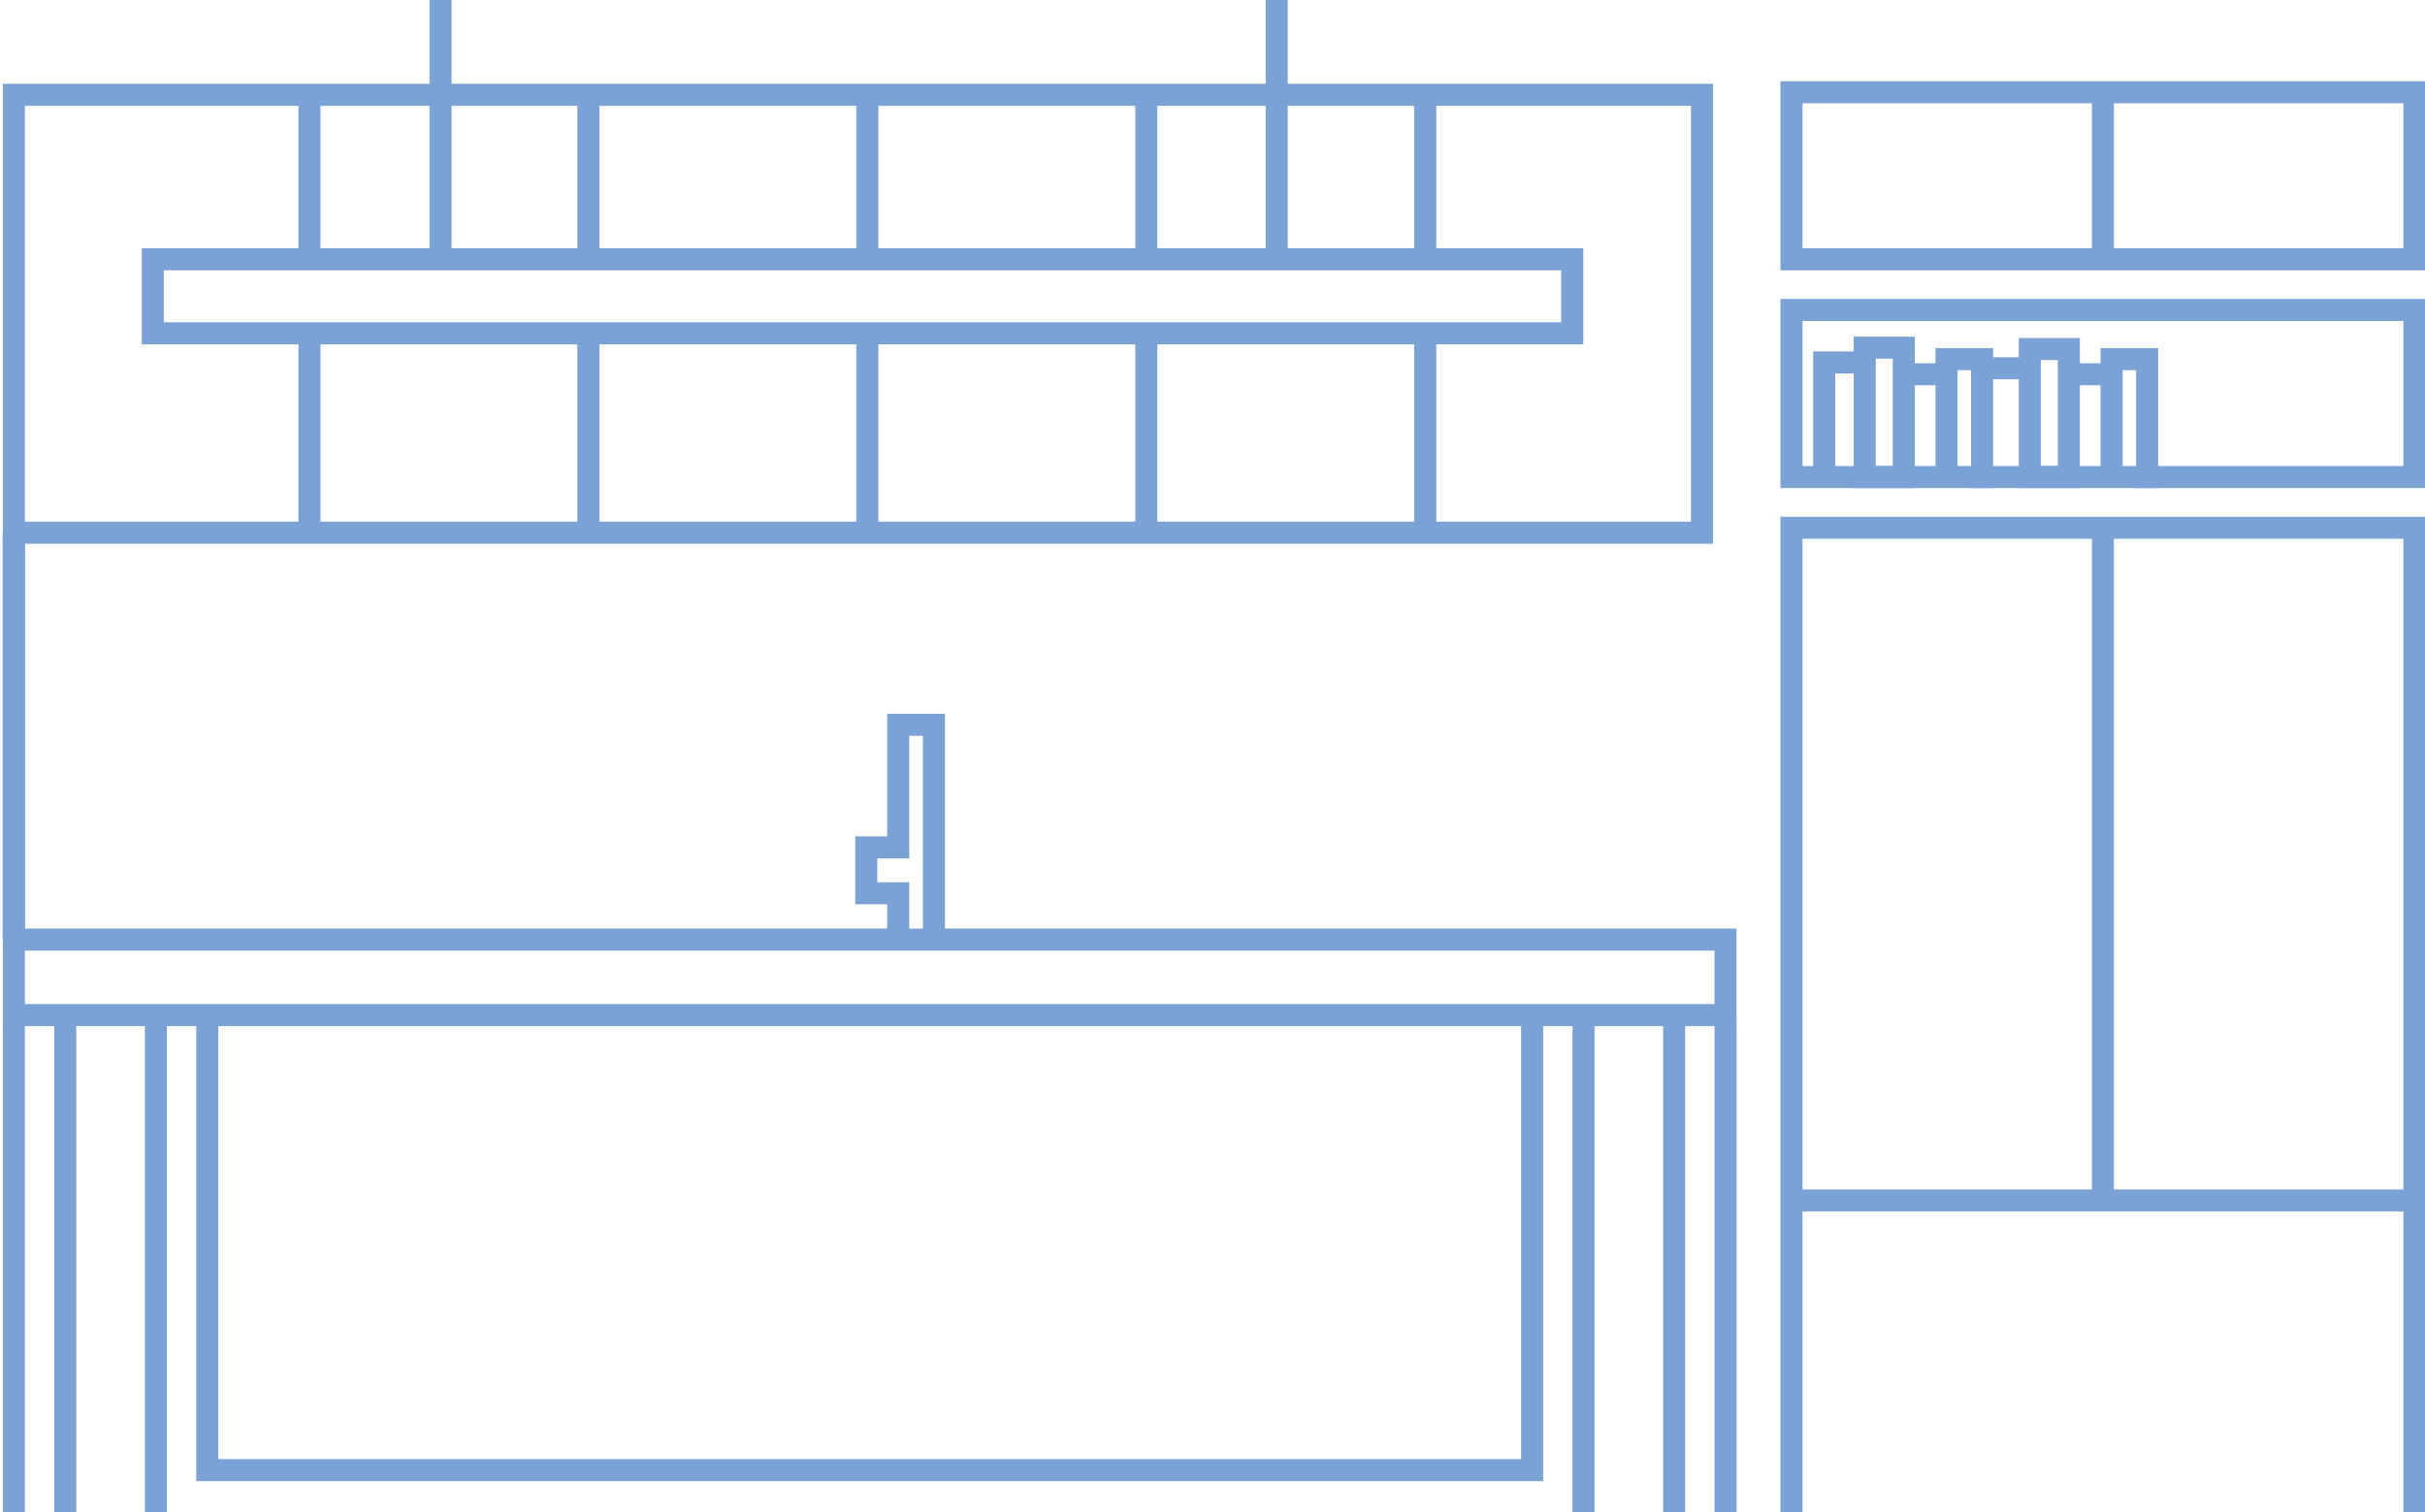 <?xml version="1.0" encoding="utf-8"?>
<!-- Generator: Adobe Illustrator 14.0.0, SVG Export Plug-In . SVG Version: 6.00 Build 43363)  -->
<!DOCTYPE svg PUBLIC "-//W3C//DTD SVG 1.0//EN" "http://www.w3.org/TR/2001/REC-SVG-20010904/DTD/svg10.dtd">
<svg version="1.0" id="Layer_1" xmlns:x="http://ns.adobe.com/Extensibility/1.0/" xmlns:i="http://ns.adobe.com/AdobeIllustrator/10.0/" xmlns:graph="http://ns.adobe.com/Graphs/1.0/"
	 xmlns="http://www.w3.org/2000/svg" xmlns:xlink="http://www.w3.org/1999/xlink" xmlns:a="http://ns.adobe.com/AdobeSVGViewerExtensions/3.0/"
	 x="0px" y="0px" width="82.5px" height="51.461px" viewBox="0 0 82.5 51.461" enable-background="new 0 0 82.5 51.461"
	 xml:space="preserve">
<g>
	<defs>
		<rect id="SVGID_1_" x="-0.95" y="-32.149" width="411.024" height="116.22"/>
	</defs>
	<clipPath id="SVGID_2_">
		<use xlink:href="#SVGID_1_"  overflow="visible"/>
	</clipPath>
	
		<line clip-path="url(#SVGID_2_)" fill="none" stroke="#7BA2D5" stroke-width="0.75" stroke-miterlimit="10" x1="-0.95" y1="51.922" x2="64.493" y2="51.922"/>
	
		<line clip-path="url(#SVGID_2_)" fill="none" stroke="#7BA2D5" stroke-width="0.75" stroke-miterlimit="10" x1="63.483" y1="51.922" x2="410.073" y2="51.922"/>
	<polygon clip-path="url(#SVGID_2_)" fill="none" stroke="#7BA2D5" stroke-width="0.75" stroke-miterlimit="10" points="
		57.904,18.125 0.472,18.125 0.472,3.226 7.883,3.226 57.904,3.226 	"/>
</g>
<line fill="none" stroke="#7BA2D5" stroke-width="0.75" stroke-miterlimit="10" x1="10.528" y1="8.822" x2="10.528" y2="3.188"/>
<line fill="none" stroke="#7BA2D5" stroke-width="0.75" stroke-miterlimit="10" x1="10.528" y1="18.259" x2="10.528" y2="11.149"/>
<line fill="none" stroke="#7BA2D5" stroke-width="0.75" stroke-miterlimit="10" x1="20.018" y1="8.822" x2="20.018" y2="3.188"/>
<line fill="none" stroke="#7BA2D5" stroke-width="0.75" stroke-miterlimit="10" x1="20.018" y1="18.259" x2="20.018" y2="11.149"/>
<line fill="none" stroke="#7BA2D5" stroke-width="0.75" stroke-miterlimit="10" x1="29.508" y1="9.019" x2="29.508" y2="3.187"/>
<line fill="none" stroke="#7BA2D5" stroke-width="0.75" stroke-miterlimit="10" x1="29.508" y1="18.259" x2="29.508" y2="11.149"/>
<line fill="none" stroke="#7BA2D5" stroke-width="0.75" stroke-miterlimit="10" x1="38.998" y1="8.822" x2="38.998" y2="3.188"/>
<line fill="none" stroke="#7BA2D5" stroke-width="0.75" stroke-miterlimit="10" x1="38.998" y1="18.259" x2="38.998" y2="11.149"/>
<line fill="none" stroke="#7BA2D5" stroke-width="0.75" stroke-miterlimit="10" x1="48.488" y1="8.822" x2="48.488" y2="3.188"/>
<line fill="none" stroke="#7BA2D5" stroke-width="0.75" stroke-miterlimit="10" x1="48.488" y1="18.259" x2="48.488" y2="11.342"/>
<polygon fill="none" stroke="#7BA2D5" stroke-width="0.75" stroke-miterlimit="10" points="82.139,8.822 60.947,8.822 60.947,3.139 
	71.542,3.139 82.139,3.139 "/>
<polygon fill="none" stroke="#7BA2D5" stroke-width="0.75" stroke-miterlimit="10" points="82.139,16.232 60.947,16.232 
	60.947,10.547 71.542,10.547 82.139,10.547 "/>
<line fill="none" stroke="#7BA2D5" stroke-width="0.75" stroke-miterlimit="10" x1="71.542" y1="8.822" x2="71.542" y2="3.139"/>
<polyline fill="none" stroke="#7BA2D5" stroke-width="0.75" stroke-miterlimit="10" points="60.947,51.872 60.947,17.958 
	71.543,17.958 82.139,17.958 82.139,51.668 "/>
<line fill="none" stroke="#7BA2D5" stroke-width="0.75" stroke-miterlimit="10" x1="71.542" y1="40.846" x2="71.542" y2="17.957"/>
<polyline fill="none" stroke="#7BA2D5" stroke-width="0.75" stroke-miterlimit="10" points="63.269,12.333 62.06,12.333 
	62.06,16.232 "/>
<rect x="63.439" y="11.83" fill="none" stroke="#7BA2D5" stroke-width="0.75" stroke-miterlimit="10" width="1.329" height="4.402"/>
<polyline fill="none" stroke="#7BA2D5" stroke-width="0.75" stroke-miterlimit="10" points="66.222,16.232 66.222,12.734 
	65.013,12.734 "/>
<polyline fill="none" stroke="#7BA2D5" stroke-width="0.75" stroke-miterlimit="10" points="67.026,16.232 67.432,16.232 
	67.432,12.22 66.222,12.22 66.222,12.658 "/>
<line fill="none" stroke="#7BA2D5" stroke-width="0.75" stroke-miterlimit="10" x1="68.884" y1="12.531" x2="67.675" y2="12.531"/>
<rect x="69.054" y="11.877" fill="none" stroke="#7BA2D5" stroke-width="0.75" stroke-miterlimit="10" width="1.329" height="4.354"/>
<polyline fill="none" stroke="#7BA2D5" stroke-width="0.75" stroke-miterlimit="10" points="71.837,16.232 71.837,12.734 
	70.628,12.734 "/>
<polyline fill="none" stroke="#7BA2D5" stroke-width="0.75" stroke-miterlimit="10" points="72.641,16.232 73.046,16.232 
	73.046,12.22 71.837,12.22 71.837,12.658 "/>
<polygon fill="none" stroke="#7BA2D5" stroke-width="0.75" stroke-miterlimit="10" points="53.489,11.342 5.197,11.342 5.197,8.822 
	14.855,8.822 53.489,8.822 "/>
<line fill="none" stroke="#7BA2D5" stroke-width="0.75" stroke-miterlimit="10" x1="14.988" y1="0" x2="14.988" y2="8.823"/>
<line fill="none" stroke="#7BA2D5" stroke-width="0.75" stroke-miterlimit="10" x1="43.434" y1="0" x2="43.434" y2="8.823"/>
<line fill="none" stroke="#7BA2D5" stroke-width="0.75" stroke-miterlimit="10" x1="60.947" y1="40.846" x2="82.139" y2="40.846"/>
<g>
	<defs>
		<rect id="SVGID_3_" x="-0.95" y="-32.149" width="411.024" height="116.22"/>
	</defs>
	<clipPath id="SVGID_4_">
		<use xlink:href="#SVGID_3_"  overflow="visible"/>
	</clipPath>
	
		<rect x="0.472" y="31.971" clip-path="url(#SVGID_4_)" fill="none" stroke="#7BA2D5" stroke-width="0.75" stroke-miterlimit="10" width="58.231" height="2.569"/>
	
		<line clip-path="url(#SVGID_4_)" fill="none" stroke="#7BA2D5" stroke-width="0.75" stroke-miterlimit="10" x1="0.472" y1="51.771" x2="0.472" y2="34.827"/>
</g>
<line fill="none" stroke="#7BA2D5" stroke-width="0.75" stroke-miterlimit="10" x1="2.22" y1="34.827" x2="2.22" y2="51.771"/>
<line fill="none" stroke="#7BA2D5" stroke-width="0.75" stroke-miterlimit="10" x1="58.704" y1="51.771" x2="58.704" y2="34.827"/>
<line fill="none" stroke="#7BA2D5" stroke-width="0.75" stroke-miterlimit="10" x1="56.956" y1="34.827" x2="56.956" y2="51.771"/>
<polyline fill="none" stroke="#7BA2D5" stroke-width="0.75" stroke-miterlimit="10" points="52.124,34.827 52.124,50.022 
	7.052,50.022 7.052,34.827 "/>
<line fill="none" stroke="#7BA2D5" stroke-width="0.75" stroke-miterlimit="10" x1="53.872" y1="51.771" x2="53.872" y2="34.827"/>
<polyline fill="none" stroke="#7BA2D5" stroke-width="0.75" stroke-miterlimit="10" points="5.304,34.827 5.304,51.771 
	5.566,51.771 "/>
<polyline fill="none" stroke="#7BA2D5" stroke-width="0.75" stroke-miterlimit="10" points="31.773,31.971 31.773,24.661 
	30.558,24.661 30.558,28.833 29.471,28.833 29.471,30.394 30.558,30.394 30.558,31.971 "/>
<g>
	<defs>
		<rect id="SVGID_5_" x="-0.95" y="-32.149" width="411.024" height="116.22"/>
	</defs>
	<clipPath id="SVGID_6_">
		<use xlink:href="#SVGID_5_"  overflow="visible"/>
	</clipPath>
	
		<line clip-path="url(#SVGID_6_)" fill="none" stroke="#7BA2D5" stroke-width="0.762" stroke-miterlimit="10" x1="0.472" y1="31.971" x2="0.472" y2="18.125"/>
</g>
</svg>
